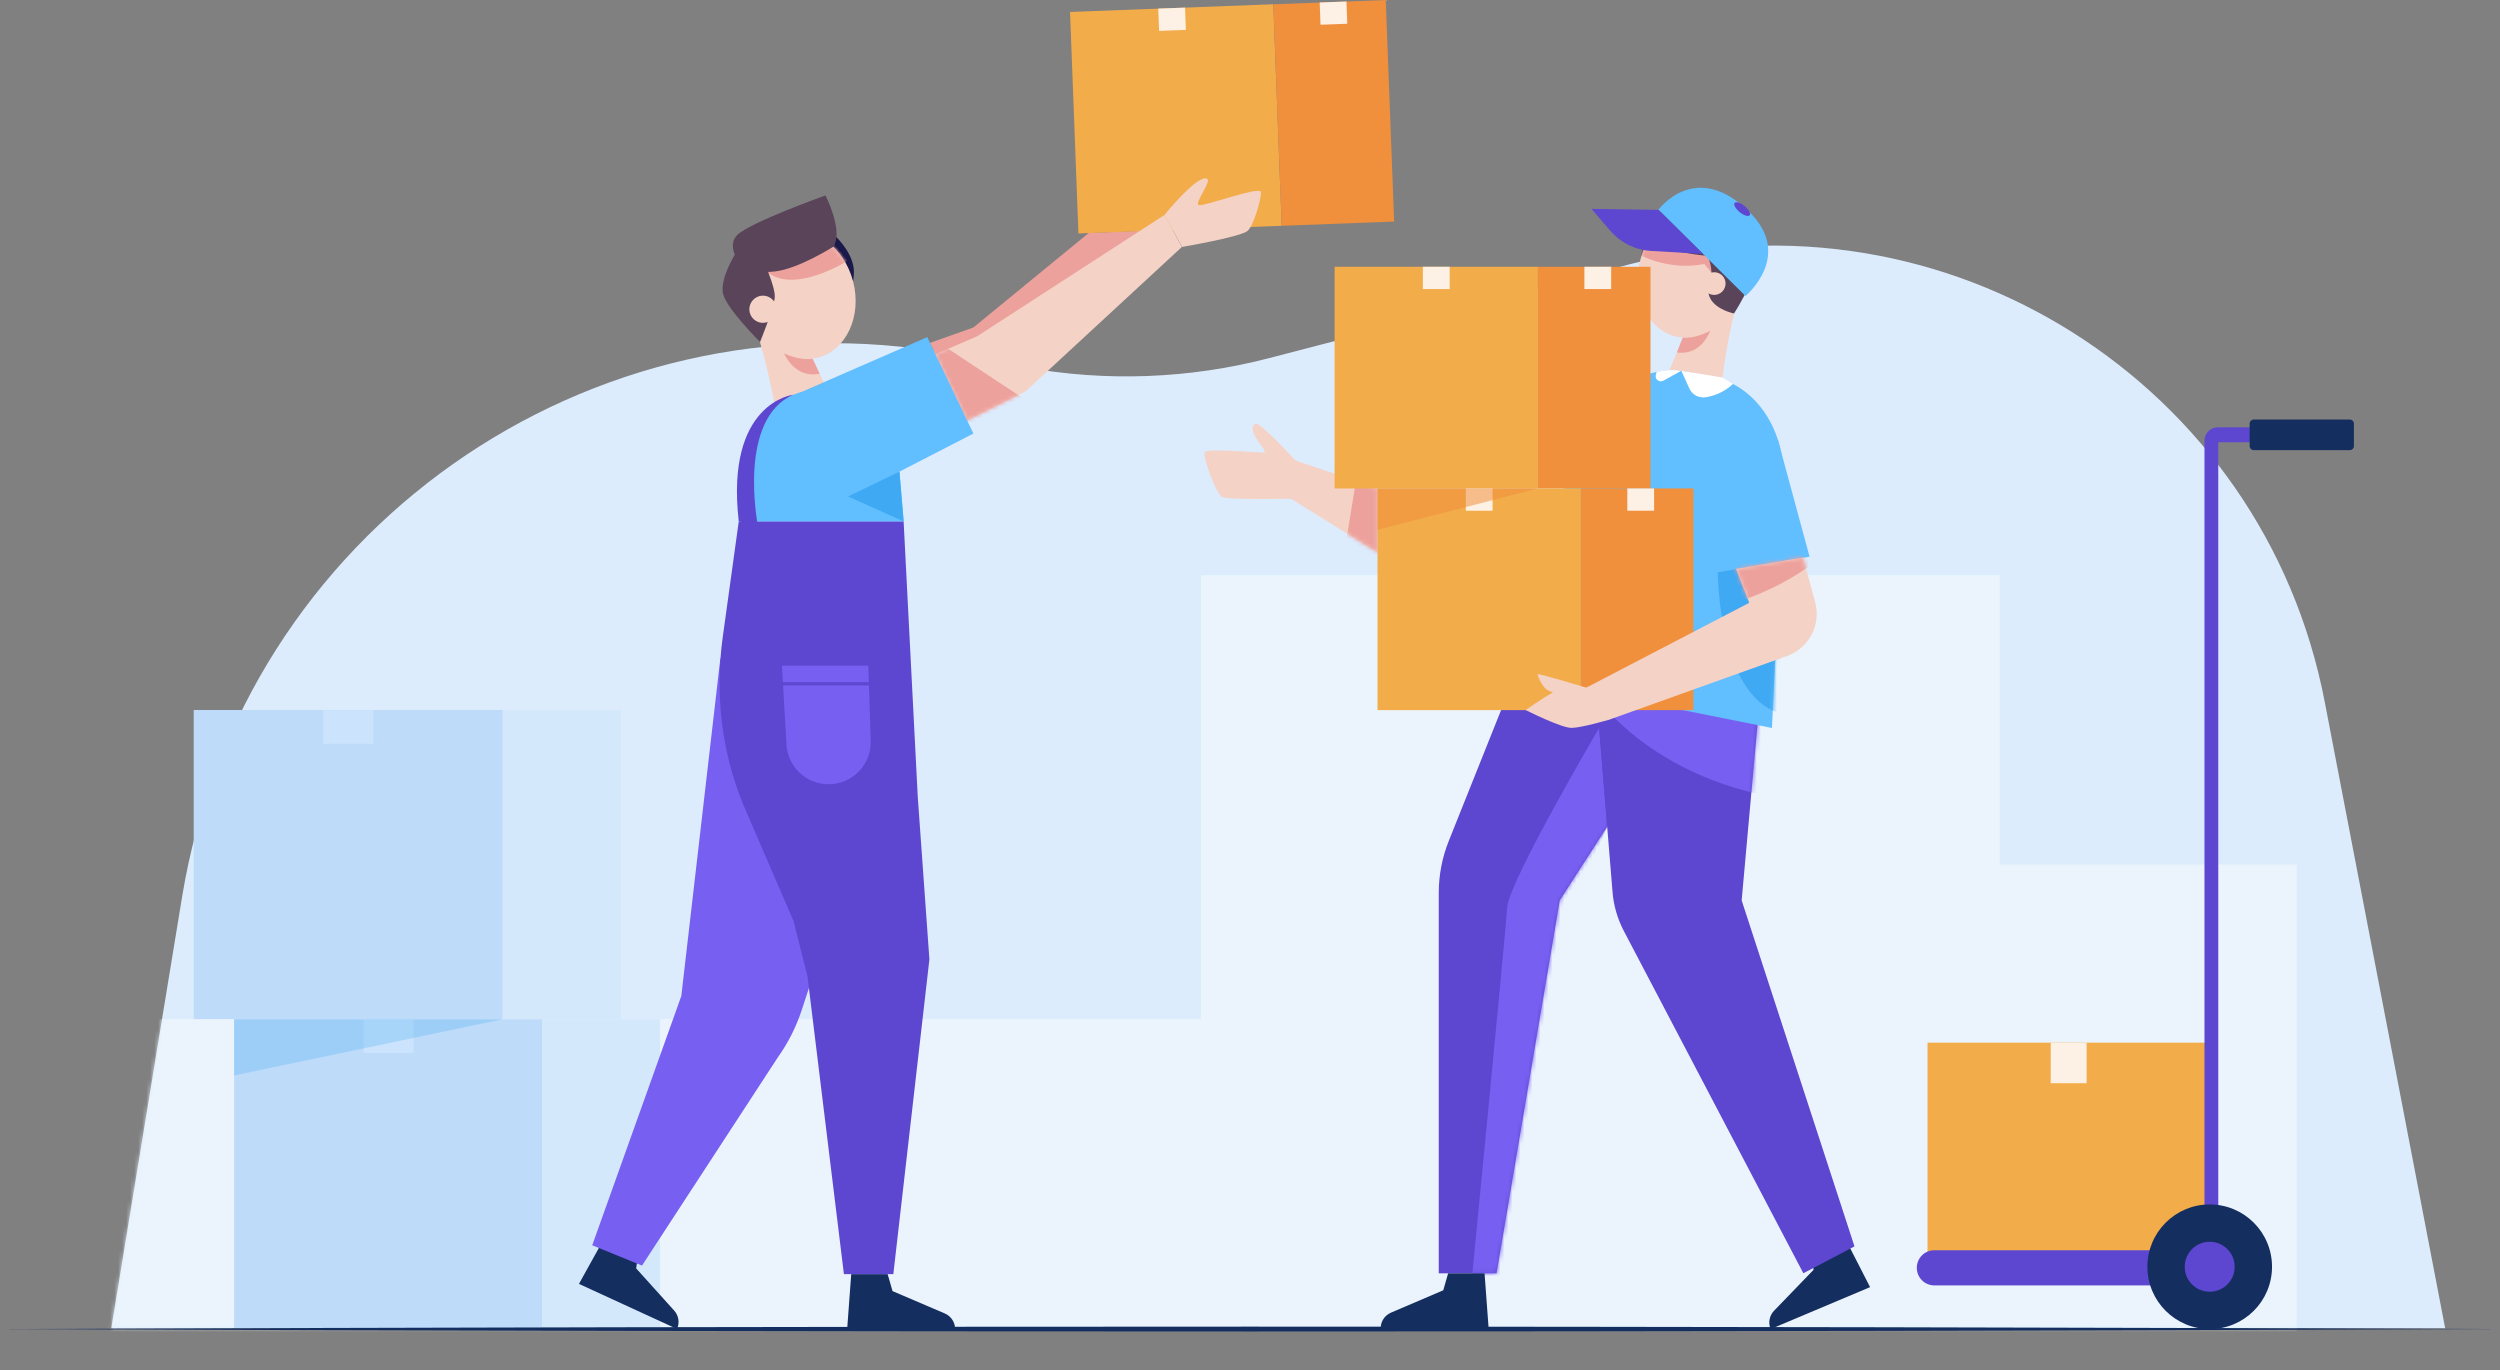 <svg width="624" height="342" viewBox="0 0 624 342" fill="none" xmlns="http://www.w3.org/2000/svg">
<rect x="0" y="0" width="624" height="342" fill="#808080" stroke="none"/>
<path d="M27.776 331.533H610.314L580.242 175.131C564.936 95.556 485.591 45.448 407.169 65.865L316.862 89.366C296.919 94.566 276.075 95.354 255.795 91.662L237.405 88.331C146.828 71.921 60.392 132.924 45.469 223.753L27.776 331.533Z" fill="#DCECFD"/>
<mask id="mask0_321_314" style="mask-type:luminance" maskUnits="userSpaceOnUse" x="27" y="61" width="584" height="271">
<path d="M27.776 331.533H610.314L580.242 175.131C564.936 95.556 485.591 45.448 407.169 65.865L316.862 89.366C296.919 94.566 276.075 95.354 255.795 91.662L237.405 88.331C146.828 71.921 60.392 132.924 45.469 223.753L27.776 331.533Z" fill="white"/>
</mask>
<g mask="url(#mask0_321_314)">
<path opacity="0.7" d="M573.264 342V215.807H499.119V143.549H299.778V254.39H27.776L14.969 340.559L573.264 342Z" fill="#F1F8FE"/>
</g>
<path d="M452.12 312.579L452.66 316.946L442.801 327.166C441.63 328.381 441.293 330.182 441.946 331.735L466.773 321.268L460.516 309.045L452.12 312.579Z" fill="#152E60"/>
<path d="M343.828 121.804L322.422 114.645L321.566 124.077L343.828 137.921V121.804Z" fill="#F4D2C6"/>
<mask id="mask1_321_314" style="mask-type:luminance" maskUnits="userSpaceOnUse" x="321" y="114" width="23" height="24">
<path d="M343.828 121.804L322.422 114.645L321.566 124.077L343.828 137.921V121.804Z" fill="white"/>
</mask>
<g mask="url(#mask1_321_314)">
<path d="M338.944 116.964L335.95 135.445L348.712 143.166L350.198 117.594L338.944 116.964Z" fill="#EDA19D"/>
</g>
<path d="M323.39 114.983C323.39 114.983 314.363 105.123 313.373 105.754C310.694 107.419 316.614 112.642 315.534 112.889C314.454 113.137 300.948 111.674 300.633 112.957C300.318 114.24 303.492 123.402 305.157 124.1C306.823 124.797 322.939 124.482 322.939 124.482L323.39 114.983Z" fill="#F4D2C6"/>
<path d="M380.833 161.827L361.61 209.909C359.967 214.029 359.112 218.418 359.112 222.875V317.824H373.54L389.319 224.721L424.253 170.539L380.833 161.827Z" fill="#5D47D0"/>
<mask id="mask2_321_314" style="mask-type:luminance" maskUnits="userSpaceOnUse" x="359" y="161" width="66" height="157">
<path d="M380.833 161.827L361.61 209.909C359.967 214.029 359.112 218.418 359.112 222.875V317.824H373.54L389.319 224.721L424.253 170.539L380.833 161.827Z" fill="white"/>
</mask>
<g mask="url(#mask2_321_314)">
<path d="M401.159 206.375L399.133 181.704C399.133 181.704 376.579 220.129 376.196 226.454C375.814 232.78 367.26 320.368 367.26 320.368H377.704L393.348 224.969L401.159 206.375Z" fill="#775FF1"/>
</g>
<path d="M397.557 162.48L402.487 222.627C402.757 226.027 403.725 229.336 405.301 232.352L450.116 317.801L462.879 311.093L434.72 224.743L439.47 172.002L397.557 162.48Z" fill="#5D47D0"/>
<mask id="mask3_321_314" style="mask-type:luminance" maskUnits="userSpaceOnUse" x="397" y="162" width="66" height="156">
<path d="M397.557 162.48L402.487 222.627C402.757 226.027 403.725 229.336 405.301 232.352L450.116 317.801L462.879 311.093L434.72 224.743L439.47 172.002L397.557 162.48Z" fill="white"/>
</mask>
<g mask="url(#mask3_321_314)">
<path d="M399.043 174.68C399.043 174.68 412.053 193.387 442.598 198.947L444.152 177.224L400.439 171.529L399.043 174.68Z" fill="#775FF1"/>
</g>
<path d="M361.453 317.824L360.237 322.056L347.182 327.638C345.629 328.314 344.616 329.822 344.616 331.533H371.559L370.546 317.824H361.453Z" fill="#152E60"/>
<path d="M409.735 63.839C409.735 63.839 410.32 43.535 430.894 51.954C430.894 51.931 418.198 64.965 409.735 63.839Z" fill="#59445A"/>
<path d="M434.463 71.193C436.169 62.673 431.88 54.63 424.884 53.229C417.887 51.828 410.832 57.6 409.127 66.121C407.421 74.641 411.71 82.684 418.706 84.085C425.703 85.486 432.757 79.714 434.463 71.193Z" fill="#F4D2C6"/>
<mask id="mask4_321_314" style="mask-type:luminance" maskUnits="userSpaceOnUse" x="408" y="53" width="27" height="32">
<path d="M434.463 71.193C436.169 62.673 431.88 54.63 424.884 53.229C417.887 51.828 410.832 57.6 409.127 66.121C407.421 74.641 411.71 82.684 418.706 84.085C425.703 85.486 432.757 79.714 434.463 71.193Z" fill="white"/>
</mask>
<g mask="url(#mask4_321_314)">
<path d="M409.735 63.839C409.735 63.839 416.915 67.621 425.401 65.888L427.18 68.049L428.418 63.322L410.568 58.752L409.735 63.839Z" fill="#EDA19D"/>
</g>
<path d="M434.675 70.165C434.675 70.165 428.665 93.733 429.768 101.297C429.768 101.297 421.395 102.107 414.102 98.168C414.102 98.168 423.083 78.809 423.06 73.969L434.675 70.165Z" fill="#F4D2C6"/>
<path d="M420.022 84.256C420.022 84.256 422.723 84.751 426.842 82.568C426.842 82.568 424.794 88.848 418.536 87.971L420.022 84.256Z" fill="#EDA19D"/>
<path d="M411.176 60.598C411.176 60.598 416.713 62.939 426.212 63.884C426.212 63.884 427.945 67.419 426.797 70.525C424.546 76.58 432.807 78.246 432.807 78.246C432.807 78.246 440.663 66.293 439.087 59.697C438.029 55.218 433.145 52.652 428.778 51.099C425.469 49.928 419.684 49.77 416.87 51.841C415.115 53.102 412.301 56.636 411.176 60.598Z" fill="#59445A"/>
<path d="M430.646 71.335C430.331 72.866 428.845 73.856 427.315 73.564C425.784 73.271 424.794 71.763 425.086 70.232C425.401 68.702 426.887 67.711 428.418 68.004C429.971 68.319 430.961 69.805 430.646 71.335Z" fill="#F4D2C6"/>
<path d="M413.944 52.359L435.666 73.879C435.666 73.879 447.708 63.907 436.723 52.989C423.218 39.596 413.944 52.359 413.944 52.359Z" fill="#61BEFF"/>
<path d="M425.086 63.389L412.053 62.624C408.114 62.399 404.445 60.553 401.879 57.559L397.242 52.134L413.967 52.382L425.086 63.389Z" fill="#5D47D0"/>
<path d="M436.723 53.732C436.386 54.137 435.26 53.8 434.225 52.944C433.19 52.089 432.627 51.076 432.964 50.648C433.302 50.243 434.428 50.581 435.463 51.436C436.498 52.292 437.084 53.327 436.723 53.732Z" fill="#5D47D0"/>
<path d="M445.187 120.791C445.817 107.487 438.344 96.232 427.45 94.048L421.26 92.81C410.365 90.627 399.133 98.145 394.586 110.661L373.81 167.995L442.283 181.704L445.187 120.791Z" fill="#61BEFF"/>
<mask id="mask5_321_314" style="mask-type:luminance" maskUnits="userSpaceOnUse" x="373" y="92" width="73" height="90">
<path d="M445.187 120.791C445.817 107.487 438.344 96.232 427.45 94.048L421.26 92.81C410.365 90.627 399.133 98.145 394.586 110.661L373.81 167.995L442.283 181.704L445.187 120.791Z" fill="white"/>
</mask>
<g mask="url(#mask5_321_314)">
<path d="M428.778 142.828C428.778 142.828 428.755 173.15 444.106 177.989L445.209 138.124L428.778 142.828Z" fill="#3FA9F3"/>
</g>
<path d="M383.872 66.586H333.114V121.916H383.872V66.586Z" fill="#F3AC4A"/>
<path d="M411.963 66.586H383.872V121.916H411.963V66.586Z" fill="#F08F3C"/>
<path d="M361.835 66.586H355.15V72.146H361.835V66.586Z" fill="#FDF1E6"/>
<path d="M402.149 66.586H395.464V72.146H402.149V66.586Z" fill="#FDF1E6"/>
<path d="M394.586 121.916H343.828V177.247H394.586V121.916Z" fill="#F3AC4A"/>
<path d="M422.678 121.916H394.586V177.247H422.678V121.916Z" fill="#F08F3C"/>
<path d="M372.55 121.916H365.865V127.476H372.55V121.916Z" fill="#FDF1E6"/>
<path d="M412.864 121.916H406.178V127.476H412.864V121.916Z" fill="#FDF1E6"/>
<path opacity="0.54" d="M343.828 121.916H383.872L343.828 132.226V121.916Z" fill="#F08F3C"/>
<path d="M443.769 109.806L451.67 138.956L426.842 143.166L424.276 115.456L443.769 109.806Z" fill="#61BEFF"/>
<path d="M450.049 139.159L453.065 150.279C453.515 151.922 453.583 153.633 453.268 155.276C452.525 159.171 449.779 162.39 446.042 163.74L401.407 179.723L395.352 171.934L436.611 150.459L433.325 141.995L450.049 139.159Z" fill="#F4D2C6"/>
<mask id="mask6_321_314" style="mask-type:luminance" maskUnits="userSpaceOnUse" x="395" y="139" width="59" height="41">
<path d="M450.049 139.159L453.065 150.279C453.515 151.922 453.583 153.633 453.268 155.276C452.525 159.171 449.779 162.39 446.042 163.74L401.407 179.723L395.352 171.934L436.611 150.459L433.325 141.995L450.049 139.159Z" fill="white"/>
</mask>
<g mask="url(#mask6_321_314)">
<path d="M434.09 150.099C434.09 150.099 443.701 147.173 451.67 141.208L450.342 137.066L430.894 141.05L434.09 150.099Z" fill="#EDA19D"/>
</g>
<path d="M395.892 171.619C395.892 171.619 383.759 167.95 383.759 168.287C383.759 168.625 384.93 171.416 386.145 172.182C386.438 172.362 386.956 172.587 387.608 172.812C384.93 174.32 380.811 177.224 380.811 177.224C380.811 177.224 389.724 181.749 392.313 181.681C394.901 181.614 401.407 179.7 401.407 179.7C401.407 179.7 398.75 172.182 395.892 171.619Z" fill="#F4D2C6"/>
<path d="M419.662 92.54L421.665 96.975C422.363 98.528 424.006 99.406 425.694 99.158C427.63 98.865 430.218 98.033 432.559 95.827L429.926 94.228L419.662 92.54Z" fill="white"/>
<path d="M419.662 92.54L415.182 95.016C414.237 95.534 413.066 94.746 413.269 93.666C413.314 93.395 413.404 93.103 413.516 92.81C413.516 92.833 416.555 92 419.662 92.54Z" fill="white"/>
<path d="M135.573 254.39H58.434V331.533H135.573V254.39Z" fill="#BEDBFA"/>
<path d="M103.227 254.39H90.757V262.831H103.227V254.39Z" fill="#CBE3FC"/>
<path d="M125.489 177.224H48.35V254.367H125.489V177.224Z" fill="#BEDBFA"/>
<path d="M93.166 177.224H80.695V185.666H93.166V177.224Z" fill="#CBE3FC"/>
<path opacity="0.25" d="M125.511 254.39L58.434 268.436V254.39H125.511Z" fill="#3FA9F3"/>
<path d="M154.998 177.224H125.511V254.367H154.998V177.224Z" fill="#D4E8FC"/>
<path d="M164.767 254.39H135.28V331.533H164.767V254.39Z" fill="#D4E8FC"/>
<path d="M232.115 85.585L242.964 81.735L271.731 58.167L284.921 57.604L250.527 87.385L236.257 94.206L232.115 85.585Z" fill="#EDA19D"/>
<path d="M159.455 312.241L158.78 316.586L168.279 327.121C169.404 328.381 169.697 330.182 168.977 331.713L144.509 320.458L151.172 308.437L159.455 312.241Z" fill="#152E60"/>
<path d="M221.558 318.026L222.774 322.258L235.829 327.841C237.382 328.516 238.395 330.024 238.395 331.735H211.451L212.464 318.026H221.558Z" fill="#152E60"/>
<path d="M208.008 58.482C208.008 58.482 212.442 62.241 213.072 66.878C213.275 68.274 212.937 70.21 212.937 70.21L205.937 61.588L208.008 58.482Z" fill="#1A1949"/>
<path d="M204.14 89.276C211.26 87.412 215.194 78.882 212.928 70.222C210.662 61.563 203.053 56.054 195.933 57.918C188.814 59.781 184.879 68.311 187.146 76.971C189.412 85.63 197.021 91.139 204.14 89.276Z" fill="#F4D2C6"/>
<mask id="mask7_321_314" style="mask-type:luminance" maskUnits="userSpaceOnUse" x="186" y="57" width="28" height="33">
<path d="M204.14 89.276C211.26 87.412 215.194 78.882 212.928 70.222C210.662 61.563 203.053 56.054 195.933 57.918C188.814 59.781 184.879 68.311 187.146 76.971C189.412 85.63 197.021 91.139 204.14 89.276Z" fill="white"/>
</mask>
<g mask="url(#mask7_321_314)">
<path d="M211.586 65.078C211.586 65.078 198.306 73.519 191.508 67.891L207.197 59.697L211.586 65.078Z" fill="#EDA19D"/>
</g>
<path d="M186.916 75.905C186.916 75.905 194.502 99.766 193.827 107.6C193.827 107.6 202.493 107.937 209.741 103.435C209.741 103.435 199.341 84.076 199.071 79.079L186.916 75.905Z" fill="#F4D2C6"/>
<path d="M202.83 89.524C202.83 89.524 200.084 90.199 195.717 88.218C195.717 88.218 198.216 94.544 204.586 93.283L202.83 89.524Z" fill="#EDA19D"/>
<path d="M207.985 61.588C207.985 61.588 199.206 67.148 193.399 67.756C187.592 68.364 185.431 66.811 185.431 66.811C185.431 66.811 180.884 61.768 184.035 58.639C187.209 55.511 206.027 48.78 206.027 48.78C206.027 48.78 210.641 57.694 207.985 61.588Z" fill="#59445A"/>
<path d="M190.068 64.177C190.068 64.177 193.782 71.628 193.354 74.554C192.926 77.481 189.708 85.359 189.708 85.359C189.708 85.359 181.222 76.918 180.456 73.249C179.691 69.58 183.382 63.614 183.382 63.614L190.068 64.177Z" fill="#59445A"/>
<path d="M187.141 78.043C187.614 79.867 189.482 80.947 191.283 80.475C193.106 80.002 194.187 78.133 193.714 76.333C193.241 74.509 191.373 73.429 189.572 73.901C187.772 74.374 186.669 76.243 187.141 78.043Z" fill="#F4D2C6"/>
<path d="M317.805 1.062L267.083 2.984L269.177 58.276L319.9 56.354L317.805 1.062Z" fill="#F3AC4A"/>
<path d="M345.883 0.006L317.811 1.069L319.906 56.361L347.978 55.298L345.883 0.006Z" fill="#F08F3C"/>
<path d="M295.781 1.901L289.1 2.154L289.311 7.711L295.991 7.458L295.781 1.901Z" fill="#FDF1E6"/>
<path d="M336.073 0.37L329.392 0.624L329.603 6.18L336.283 5.927L336.073 0.37Z" fill="#FDF1E6"/>
<path d="M233.42 88.443L243.887 83.941L290.661 53.642L295.006 61.633L255.975 97.695L241.344 105.011L233.42 88.443Z" fill="#F4D2C6"/>
<mask id="mask8_321_314" style="mask-type:luminance" maskUnits="userSpaceOnUse" x="233" y="53" width="63" height="53">
<path d="M233.42 88.443L243.887 83.941L290.661 53.642L295.006 61.633L255.975 97.695L241.344 105.011L233.42 88.443Z" fill="white"/>
</mask>
<g mask="url(#mask8_321_314)">
<path d="M234.838 85.855L255.344 99.406L238.688 107.78L231.079 88.691L234.838 85.855Z" fill="#EDA19D"/>
</g>
<path d="M290.661 53.642C290.661 53.642 299.125 43.175 301.331 44.661C302.344 45.358 298.224 50.581 299.125 51.166C300.025 51.774 314.679 46.259 314.746 47.97C314.814 49.68 312.968 56.073 311.46 57.581C309.952 59.09 295.051 61.633 295.051 61.633L290.661 53.642Z" fill="#F4D2C6"/>
<path d="M179.803 164.326L170.057 248.605L147.818 310.823L160.243 315.888L194.209 263.822C196.73 260.287 198.689 256.371 200.062 252.251L217.664 198.631L179.803 164.326Z" fill="#775FF1"/>
<path d="M229.076 198.947L225.542 130.132H184.395L180.389 159.081C178.453 173.15 180.074 187.534 185.453 200.68C185.656 201.198 185.881 201.715 186.106 202.211L198.058 229.876L201.547 243.697L210.641 318.026H222.976L231.98 239.465L229.076 198.947Z" fill="#5D47D0"/>
<path d="M184.395 130.132L185.453 115.658C186.174 105.731 194.119 97.695 204.046 97.267C204.316 97.267 204.564 97.245 204.834 97.245C205.779 97.245 206.724 97.312 207.67 97.425C215.818 98.528 222.323 104.763 224.102 112.799L225.565 130.132H184.395Z" fill="#61BEFF"/>
<path d="M196.865 99.226L231.44 84.144L242.964 108.207L215.345 122.434L196.865 99.226Z" fill="#61BEFF"/>
<path d="M189.145 131.078C189.145 131.078 183.945 104.628 198.036 98.505C198.036 98.505 180.974 100.396 184.395 130.132L189.145 131.078Z" fill="#5D47D0"/>
<path d="M224.484 117.729L211.676 123.92L225.542 130.132L224.484 117.729Z" fill="#3FA9F3"/>
<path d="M195.177 166.149H216.741L217.326 184.9C217.506 190.843 212.757 195.75 206.815 195.75C201.232 195.75 196.618 191.406 196.303 185.823L195.177 166.149Z" fill="#775FF1"/>
<path d="M216.876 170.268H195.425V171.079H216.876V170.268Z" fill="#5D47D0"/>
<path d="M551.543 260.242H481.112V313.074H551.543V260.242Z" fill="#F3AC4A"/>
<path d="M520.818 260.242H511.859V270.372H520.818V260.242Z" fill="#FDF1E6"/>
<path d="M570.878 106.654H553.681H553.569C551.723 106.654 550.237 108.14 550.237 109.986V110.391V312.061H482.822C480.391 312.061 478.433 314.02 478.433 316.451C478.433 318.882 480.391 320.84 482.822 320.84H553.681V317.374V312.061V110.391H570.878V106.654Z" fill="#5D47D0"/>
<path d="M586.545 112.349H562.505C561.965 112.349 561.514 111.899 561.514 111.359V105.709C561.514 105.168 561.965 104.718 562.505 104.718H586.545C587.085 104.718 587.535 105.168 587.535 105.709V111.359C587.535 111.899 587.085 112.349 586.545 112.349Z" fill="#152E60"/>
<path d="M551.543 331.735C560.133 331.735 567.097 324.771 567.097 316.181C567.097 307.59 560.133 300.626 551.543 300.626C542.953 300.626 535.989 307.59 535.989 316.181C535.989 324.771 542.953 331.735 551.543 331.735Z" fill="#152E60"/>
<path d="M551.543 322.416C554.986 322.416 557.778 319.624 557.778 316.181C557.778 312.737 554.986 309.945 551.543 309.945C548.099 309.945 545.308 312.737 545.308 316.181C545.308 319.624 548.099 322.416 551.543 322.416Z" fill="#5D47D0"/>
<path d="M0 331.735C204.946 330.925 419.054 330.925 624 331.735C419.054 332.546 204.946 332.546 0 331.735Z" fill="#152E60"/>
</svg>
